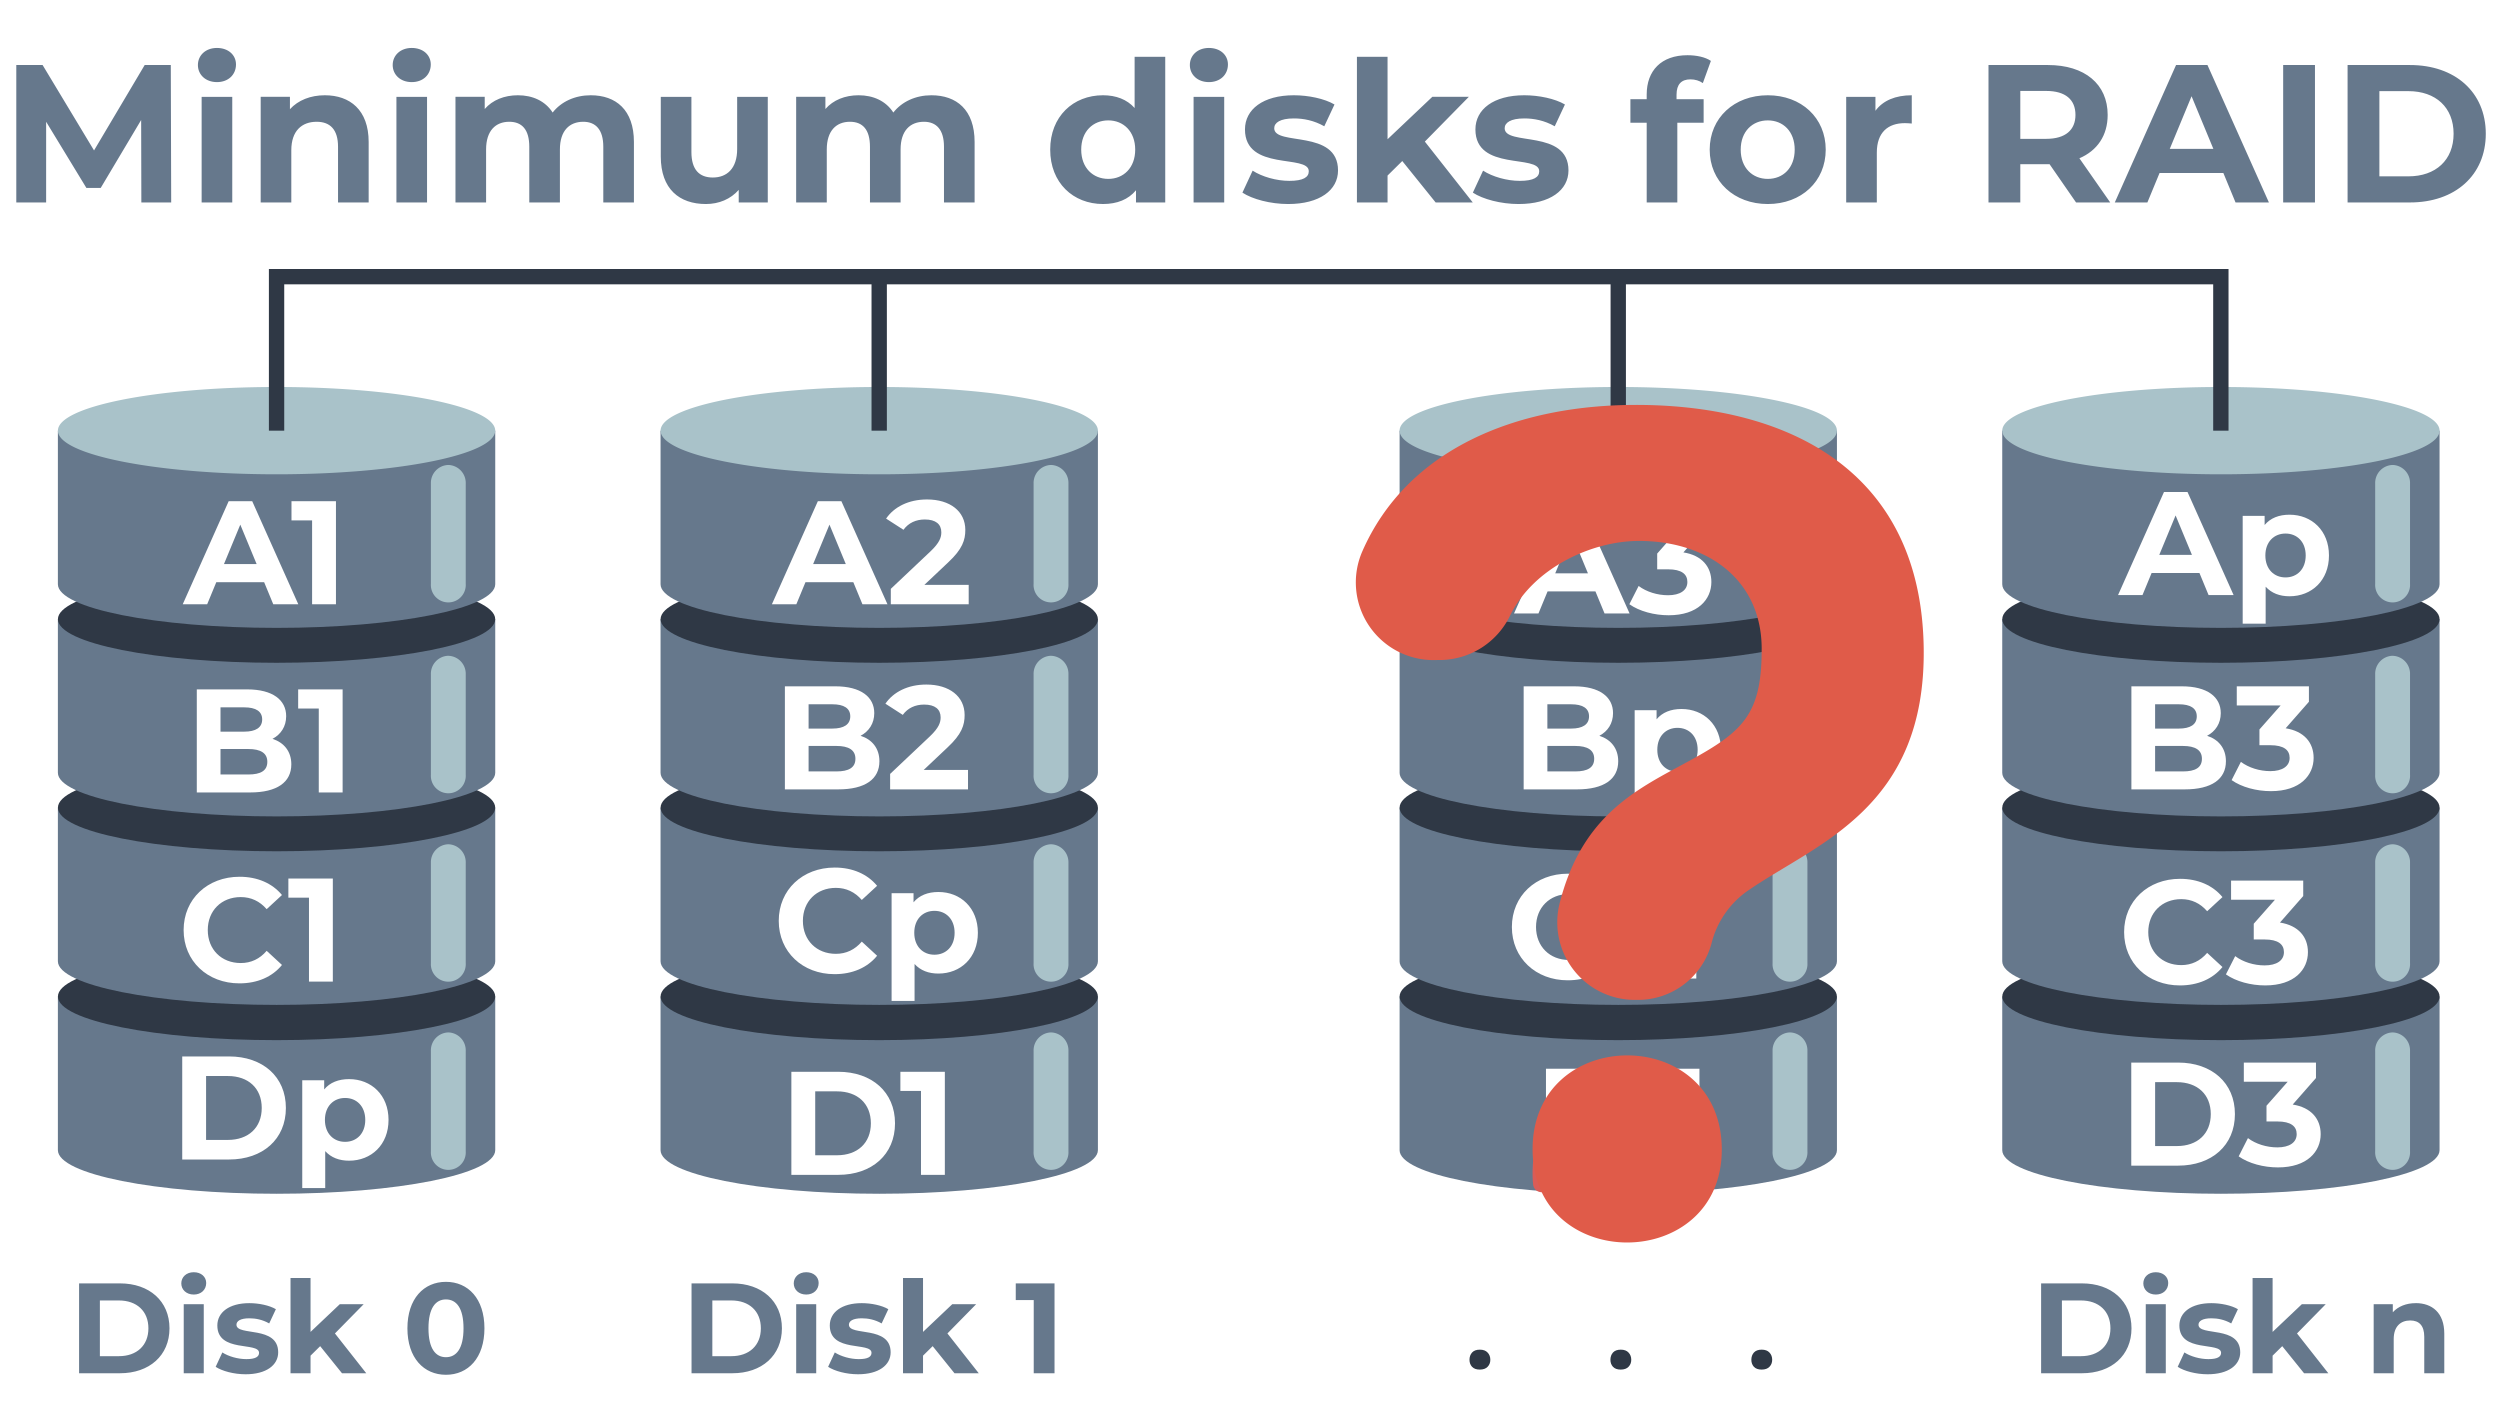 <svg xmlns="http://www.w3.org/2000/svg" xmlns:xlink="http://www.w3.org/1999/xlink" width="815" height="458" fill="none" xmlns:v="https://vecta.io/nano"><style><![CDATA[.B{fill:#66788c}.C{fill:#2f3845}.D{fill:#a9c2c9}]]></style><g filter="url(#A)"><path d="M55.808 62l-.128-44.8h-8.512L30.656 45.04 13.888 17.2H5.312V62h9.728V35.696l13.12 21.568h4.672L46.016 35.12 46.08 62h9.728zm14.917-39.232c3.712 0 6.208-2.432 6.208-5.76 0-3.072-2.496-5.376-6.208-5.376s-6.208 2.432-6.208 5.568 2.496 5.568 6.208 5.568zM65.733 62h9.984V27.568h-9.984V62zm40.178-34.944c-4.672 0-8.704 1.6-11.392 4.544v-4.032h-9.536V62h9.984V44.976c0-6.336 3.456-9.28 8.256-9.28 4.416 0 6.976 2.56 6.976 8.128V62h9.984V42.288c0-10.496-6.144-15.232-14.272-15.232zm28.314-4.288c3.712 0 6.208-2.432 6.208-5.76 0-3.072-2.496-5.376-6.208-5.376s-6.208 2.432-6.208 5.568 2.496 5.568 6.208 5.568zM129.233 62h9.984V27.568h-9.984V62zm63.346-34.944c-5.184 0-9.664 2.112-12.416 5.632-2.432-3.776-6.528-5.632-11.328-5.632-4.416 0-8.256 1.536-10.816 4.48v-3.968h-9.536V62h9.984V44.72c0-6.144 3.136-9.024 7.552-9.024 4.16 0 6.528 2.56 6.528 8.128V62h9.984V44.72c0-6.144 3.136-9.024 7.616-9.024 4.032 0 6.528 2.56 6.528 8.128V62h9.984V42.288c0-10.496-5.888-15.232-14.08-15.232zm47.733.512v17.024c0 6.336-3.328 9.28-7.936 9.28-4.416 0-6.976-2.56-6.976-8.32V27.568h-9.984v19.456c0 10.624 6.08 15.488 14.72 15.488 4.224 0 8.064-1.6 10.688-4.608V62h9.472V27.568h-9.984zm63.33-.512c-5.184 0-9.664 2.112-12.416 5.632-2.432-3.776-6.528-5.632-11.328-5.632-4.416 0-8.256 1.536-10.816 4.48v-3.968h-9.536V62h9.984V44.72c0-6.144 3.136-9.024 7.552-9.024 4.16 0 6.528 2.56 6.528 8.128V62h9.984V44.72c0-6.144 3.136-9.024 7.616-9.024 4.032 0 6.528 2.56 6.528 8.128V62h9.984V42.288c0-10.496-5.888-15.232-14.08-15.232zm66.242-12.544v16.704c-2.496-2.816-6.08-4.16-10.304-4.16-9.728 0-17.216 6.912-17.216 17.728s7.488 17.728 17.216 17.728c4.608 0 8.256-1.472 10.752-4.48V62h9.536V14.512h-9.984zm-8.576 39.808c-4.992 0-8.832-3.584-8.832-9.536s3.84-9.536 8.832-9.536c4.928 0 8.768 3.584 8.768 9.536s-3.84 9.536-8.768 9.536zM394.1 22.768c3.712 0 6.208-2.432 6.208-5.76 0-3.072-2.496-5.376-6.208-5.376s-6.208 2.432-6.208 5.568 2.496 5.568 6.208 5.568zM389.108 62h9.984V27.568h-9.984V62zm30.834.512c10.304 0 16.256-4.544 16.256-10.944 0-13.568-20.8-7.872-20.8-13.76 0-1.792 1.92-3.2 6.4-3.2 3.136 0 6.528.64 9.92 2.56l3.328-7.104c-3.264-1.92-8.512-3.008-13.248-3.008-10.048 0-15.936 4.608-15.936 11.136 0 13.76 20.8 8 20.8 13.632 0 1.92-1.728 3.136-6.336 3.136-4.224 0-8.896-1.344-11.968-3.328L405.03 58.8c3.2 2.112 9.088 3.712 14.912 3.712zm48.08-.512h12.096l-15.616-19.84 14.336-14.592h-11.904l-14.592 13.824v-26.88h-9.984V62h9.984v-8.768l4.8-4.736L468.022 62zm27.045.512c10.304 0 16.256-4.544 16.256-10.944 0-13.568-20.8-7.872-20.8-13.76 0-1.792 1.92-3.2 6.4-3.2 3.136 0 6.528.64 9.92 2.56l3.328-7.104c-3.264-1.92-8.512-3.008-13.248-3.008-10.048 0-15.936 4.608-15.936 11.136 0 13.76 20.8 8 20.8 13.632 0 1.92-1.728 3.136-6.336 3.136-4.224 0-8.896-1.344-11.968-3.328l-3.328 7.168c3.2 2.112 9.088 3.712 14.912 3.712zm51.485-35.648c0-3.392 1.6-4.992 4.544-4.992 1.536 0 2.944.448 4.032 1.216l2.624-7.232c-1.856-1.28-4.8-1.856-7.616-1.856-8.576 0-13.312 5.056-13.312 12.8v1.536h-5.312v7.68h5.312V62h9.984V36.016h8.576v-7.68h-8.832v-1.472zm29.753 35.648c10.944 0 18.88-7.36 18.88-17.728s-7.936-17.728-18.88-17.728-18.944 7.36-18.944 17.728 8 17.728 18.944 17.728zm0-8.192c-4.993 0-8.832-3.584-8.832-9.536s3.84-9.536 8.832-9.536 8.768 3.584 8.768 9.536-3.776 9.536-8.768 9.536zm35.09-22.208v-4.544h-9.536V62h9.984V45.744c0-6.592 3.648-9.6 9.152-9.6.768 0 1.408.064 2.24.128v-9.216c-5.312 0-9.408 1.728-11.84 5.056zM687.93 62l-10.048-14.4c5.824-2.496 9.216-7.424 9.216-14.144 0-10.048-7.488-16.256-19.456-16.256H648.25V62h10.368V49.52h9.536l8.64 12.48h11.136zm-11.328-28.544c0 4.864-3.2 7.808-9.536 7.808h-8.448V25.648h8.448c6.336 0 9.536 2.88 9.536 7.808zM728.784 62h10.88l-20.032-44.8h-10.24L689.424 62h10.624l3.968-9.6h20.8l3.968 9.6zm-21.44-17.472l7.104-17.152 7.104 17.152h-14.208zM744.312 62h10.368V17.2h-10.368V62zm21 0h20.352c14.656 0 24.704-8.832 24.704-22.4s-10.048-22.4-24.704-22.4h-20.352V62zm10.368-8.512V25.712h9.472c8.896 0 14.72 5.312 14.72 13.888s-5.824 13.888-14.72 13.888h-9.472zM25.782 443.68H39.1c9.584 0 16.154-5.776 16.154-14.648s-6.57-14.647-16.154-14.647H25.782v29.295zm6.78-5.566V419.95h6.194c5.817 0 9.625 3.473 9.625 9.08s-3.808 9.082-9.625 9.082h-6.194zm30.6-20.088c2.427 0 4.06-1.59 4.06-3.767 0-2.01-1.632-3.515-4.06-3.515s-4.06 1.6-4.06 3.64 1.633 3.64 4.06 3.64zm-3.265 25.654h6.53v-22.516h-6.53v22.516zm20.163.334c6.737 0 10.63-2.97 10.63-7.156 0-8.872-13.602-5.147-13.602-8.998 0-1.17 1.256-2.092 4.185-2.092 2.05 0 4.27.418 6.487 1.674l2.176-4.645c-2.134-1.256-5.566-1.967-8.663-1.967-6.57 0-10.42 3.013-10.42 7.28 0 8.998 13.6 5.232 13.6 8.915 0 1.255-1.13 2.05-4.142 2.05-2.762 0-5.817-.88-7.826-2.176l-2.176 4.687c2.092 1.38 5.942 2.427 9.75 2.427zm31.44-.334h7.9l-10.21-12.974 9.374-9.542h-7.784l-9.542 9.04v-17.577h-6.528v31.053h6.528v-5.734l3.14-3.097 7.114 8.83zm33.872.502c7.24 0 12.555-5.482 12.555-15.15s-5.315-15.15-12.555-15.15c-7.198 0-12.555 5.483-12.555 15.15s5.357 15.15 12.555 15.15zm0-5.734c-3.348 0-5.69-2.762-5.69-9.416s2.343-9.416 5.69-9.416c3.4 0 5.734 2.762 5.734 9.416s-2.344 9.416-5.734 9.416zm80.07 5.232h13.31c9.583 0 16.154-5.776 16.154-14.648s-6.57-14.647-16.154-14.647h-13.31v29.295zm6.78-5.566V419.95h6.194c5.817 0 9.625 3.473 9.625 9.08s-3.808 9.082-9.625 9.082h-6.194zm30.6-20.088c2.427 0 4.06-1.59 4.06-3.767 0-2.01-1.632-3.515-4.06-3.515s-4.06 1.6-4.06 3.64 1.632 3.64 4.06 3.64zm-3.265 25.654h6.53v-22.516h-6.53v22.516zm20.163.334c6.738 0 10.63-2.97 10.63-7.156 0-8.872-13.602-5.147-13.602-8.998 0-1.17 1.256-2.092 4.185-2.092 2.05 0 4.27.418 6.487 1.674l2.176-4.645c-2.134-1.256-5.566-1.967-8.663-1.967-6.57 0-10.42 3.013-10.42 7.28 0 8.998 13.6 5.232 13.6 8.915 0 1.255-1.13 2.05-4.143 2.05-2.762 0-5.817-.88-7.826-2.176l-2.176 4.687c2.092 1.38 5.942 2.427 9.75 2.427zm31.44-.334h7.91l-10.21-12.974 9.374-9.542h-7.784l-9.542 9.04v-17.577h-6.528v31.053h6.528v-5.734l3.14-3.097 7.115 8.83zm19.977-29.295v5.44h5.86v23.855h6.78v-29.295h-12.64z" class="B"/><path d="M479.053 439.296c0-.945.275-1.732.826-2.362.57-.63 1.418-.945 2.54-.945s1.968.315 2.54.945c.6.63.886 1.417.886 2.362 0 .906-.296 1.663-.886 2.274-.57.6-1.417.915-2.54.915s-1.97-.305-2.54-.915c-.55-.61-.826-1.368-.826-2.274zm45.943 0c0-.945.275-1.732.826-2.362.57-.63 1.418-.945 2.54-.945s1.968.315 2.54.945c.6.63.886 1.417.886 2.362 0 .906-.296 1.663-.886 2.274-.57.6-1.417.915-2.54.915s-1.97-.305-2.54-.915c-.55-.61-.826-1.368-.826-2.274zm45.943 0c0-.945.275-1.732.826-2.362.57-.63 1.418-.945 2.54-.945s1.968.315 2.54.945c.6.63.886 1.417.886 2.362 0 .906-.296 1.663-.886 2.274-.57.6-1.417.915-2.54.915s-1.97-.305-2.54-.915c-.55-.61-.826-1.368-.826-2.274z" class="C"/><path d="M665.403 443.68h13.31c9.583 0 16.154-5.776 16.154-14.648s-6.57-14.647-16.154-14.647h-13.31v29.295zm6.78-5.566V419.95h6.194c5.817 0 9.625 3.473 9.625 9.08s-3.808 9.082-9.625 9.082h-6.194zm30.6-20.088c2.428 0 4.06-1.59 4.06-3.767 0-2.01-1.632-3.515-4.06-3.515s-4.06 1.6-4.06 3.64 1.632 3.64 4.06 3.64zm-3.264 25.654h6.53v-22.516h-6.53v22.516zm20.163.334c6.738 0 10.63-2.97 10.63-7.156 0-8.872-13.602-5.147-13.602-8.998 0-1.17 1.256-2.092 4.185-2.092 2.05 0 4.27.418 6.487 1.674l2.176-4.645c-2.134-1.256-5.566-1.967-8.663-1.967-6.57 0-10.42 3.013-10.42 7.28 0 8.998 13.6 5.232 13.6 8.915 0 1.255-1.13 2.05-4.143 2.05-2.762 0-5.817-.88-7.826-2.176l-2.176 4.687c2.092 1.38 5.942 2.427 9.75 2.427zm31.44-.334h7.91l-10.21-12.974 9.374-9.542h-7.784l-9.542 9.04v-17.577h-6.528v31.053h6.528v-5.734l3.14-3.097 7.115 8.83zm36.382-22.85c-3.055 0-5.69 1.046-7.45 2.97v-2.637h-6.236v22.516h6.53v-11.132c0-4.144 2.26-6.07 5.4-6.07 2.887 0 4.56 1.674 4.56 5.315v11.886h6.53v-12.9c0-6.864-4.018-9.96-9.333-9.96zM18.87 370.94c0 7.86 31.92 14.23 71.3 14.23s71.28-6.37 71.28-14.23v-50.07H18.87v50.07z" class="B"/><use xlink:href="#B" class="C"/><path d="M18.87 309.37c0 7.86 31.92 14.23 71.3 14.23s71.28-6.37 71.28-14.23V259.3H18.87v50.07z" class="B"/><use xlink:href="#B" y="-61.57" class="C"/><path d="M18.87 247.92c0 7.86 31.92 14.23 71.3 14.23s71.28-6.36 71.28-14.23v-50.08H18.87v50.08z" class="B"/><use xlink:href="#C" class="C"/><path d="M18.87 186.46c0 7.86 31.92 14.23 71.3 14.23s71.28-6.37 71.28-14.23v-50.07H18.87v50.07z" class="B"/><path d="M90.16 150.62c39.367 0 71.28-6.37 71.28-14.23s-31.913-14.23-71.28-14.23-71.28 6.37-71.28 14.23 31.913 14.23 71.28 14.23zm56-3.042a5.862 5.862 0 0 0-5.69 6v32.78a5.7 5.7 0 0 0 .331 2.279 5.702 5.702 0 0 0 3.094 3.282 5.677 5.677 0 0 0 4.51 0 5.692 5.692 0 0 0 3.425-5.561v-32.75a5.858 5.858 0 0 0-5.67-6.03zm0 62.203a5.852 5.852 0 0 0-5.69 6v32.8a5.7 5.7 0 0 0 .331 2.279 5.702 5.702 0 0 0 3.094 3.282 5.677 5.677 0 0 0 4.51 0 5.692 5.692 0 0 0 3.425-5.561v-32.78a5.851 5.851 0 0 0-5.67-6.01zm0 122.79a5.852 5.852 0 0 0-5.69 6v32.78a5.7 5.7 0 0 0 1.539 4.24 5.681 5.681 0 0 0 1.886 1.321 5.678 5.678 0 0 0 4.51 0 5.692 5.692 0 0 0 3.425-5.561v-32.77a5.851 5.851 0 0 0-5.67-6.01zm0-61.34a5.852 5.852 0 0 0-5.69 6V310a5.7 5.7 0 0 0 1.539 4.24 5.684 5.684 0 0 0 6.396 1.322 5.694 5.694 0 0 0 3.425-5.562v-32.75a5.849 5.849 0 0 0-5.67-6.02z" class="D"/><path d="M88.828 236.868c2.736-1.44 4.464-4.032 4.464-7.392 0-5.232-4.32-8.736-12.72-8.736H64.156v33.6h17.376c8.832 0 13.44-3.36 13.44-9.168 0-4.224-2.4-7.104-6.144-8.304zm-9.216-10.272c3.792 0 5.856 1.296 5.856 3.936s-2.064 3.984-5.856 3.984h-7.728v-7.92h7.728zm1.344 21.888h-9.072v-8.304h9.072c4.032 0 6.192 1.344 6.192 4.176 0 2.88-2.16 4.128-6.192 4.128zM97.2 220.74v6.24h6.72v27.36h7.776v-33.6H97.21zm-19.146 95.836c5.856 0 10.704-2.112 13.872-6l-4.992-4.608c-2.256 2.64-5.088 3.984-8.448 3.984-6.288 0-10.752-4.416-10.752-10.752s4.464-10.752 10.752-10.752c3.36 0 6.192 1.344 8.448 3.936l4.992-4.608c-3.168-3.84-8.016-5.952-13.824-5.952-10.464 0-18.24 7.248-18.24 17.376s7.776 17.376 18.192 17.376zM94.008 282.4v6.24h6.72V316h7.776v-33.6H94.008zM59.406 374H74.67c10.992 0 18.528-6.624 18.528-16.8s-7.536-16.8-18.528-16.8H59.406V374zm7.776-6.384v-20.832h7.104c6.672 0 11.04 3.984 11.04 10.416s-4.368 10.416-11.04 10.416h-7.104zm46.616-19.824c-3.456 0-6.24 1.104-8.112 3.36v-2.976h-7.152v35.136h7.488v-12.048c1.92 2.112 4.56 3.12 7.776 3.12 7.248 0 12.864-5.184 12.864-13.296s-5.616-13.296-12.864-13.296zm-1.296 20.448c-3.744 0-6.576-2.688-6.576-7.152s2.832-7.152 6.576-7.152 6.576 2.688 6.576 7.152-2.832 7.152-6.576 7.152z" fill="#fff"/><path d="M215.34 370.94c0 7.86 31.92 14.23 71.3 14.23s71.28-6.37 71.28-14.23v-50.07H215.34v50.07z" class="B"/><use xlink:href="#D" class="C"/><path d="M215.34 309.37c0 7.86 31.92 14.23 71.3 14.23s71.28-6.37 71.28-14.23V259.3H215.34v50.07z" class="B"/><use xlink:href="#D" y="-61.57" class="C"/><path d="M215.34 247.92c0 7.86 31.92 14.23 71.3 14.23s71.28-6.36 71.28-14.23v-50.08H215.34v50.08z" class="B"/><path d="M286.632 212.07c39.366 0 71.28-6.367 71.28-14.22s-31.914-14.22-71.28-14.22-71.28 6.366-71.28 14.22 31.913 14.22 71.28 14.22z" class="C"/><path d="M215.34 186.46c0 7.86 31.92 14.23 71.3 14.23s71.28-6.37 71.28-14.23v-50.07H215.34v50.07z" class="B"/><path d="M286.632 150.62c39.366 0 71.28-6.37 71.28-14.23s-31.914-14.23-71.28-14.23-71.28 6.37-71.28 14.23 31.913 14.23 71.28 14.23zm56.01-3.042a5.861 5.861 0 0 0-5.69 6v32.78a5.685 5.685 0 0 0 1.539 4.24 5.692 5.692 0 0 0 9.821-4.24v-32.75a5.857 5.857 0 0 0-5.67-6.03zm0 62.203a5.85 5.85 0 0 0-5.69 6v32.8a5.685 5.685 0 0 0 1.539 4.24 5.692 5.692 0 0 0 9.821-4.24v-32.78a5.85 5.85 0 0 0-5.67-6.01zm0 122.79a5.85 5.85 0 0 0-5.69 6v32.78a5.683 5.683 0 0 0 1.539 4.24 5.692 5.692 0 0 0 9.821-4.24v-32.77a5.85 5.85 0 0 0-5.67-6.01zm0-61.34a5.85 5.85 0 0 0-5.69 6V310a5.683 5.683 0 0 0 1.539 4.24 5.694 5.694 0 0 0 6.397 1.322 5.69 5.69 0 0 0 3.424-5.562v-32.75a5.853 5.853 0 0 0-5.67-6.02z" class="D"/><path d="M281.158 193h8.16l-15.024-33.6h-7.68L251.638 193h7.968l2.976-7.2h15.6l2.976 7.2zm-16.08-13.104l5.328-12.864 5.328 12.864h-10.656zm36.27 6.768l7.728-7.296c4.704-4.368 5.616-7.344 5.616-10.608 0-6.096-4.992-9.936-12.48-9.936-6.048 0-10.752 2.448-13.344 6.24l5.664 3.648c1.632-2.256 4.08-3.36 6.96-3.36 3.552 0 5.376 1.536 5.376 4.176 0 1.632-.528 3.36-3.504 6.192l-12.96 12.24V193h25.392v-6.336h-14.448zM89.088 193h8.16l-15.024-33.6h-7.68L59.568 193h7.968l2.976-7.2h15.6l2.976 7.2zm-16.08-13.104l5.328-12.864 5.328 12.864H73.008zM95.024 159.4v6.24h6.72V193h7.777v-33.6H95.024zm185.523 76.468c2.736-1.44 4.464-4.032 4.464-7.392 0-5.232-4.32-8.736-12.72-8.736h-16.416v33.6h17.376c8.832 0 13.44-3.36 13.44-9.168 0-4.224-2.4-7.104-6.144-8.304zm-9.216-10.272c3.792 0 5.856 1.296 5.856 3.936s-2.064 3.984-5.856 3.984h-7.728v-7.92h7.728zm1.344 21.888h-9.072v-8.304h9.072c4.032 0 6.192 1.344 6.192 4.176 0 2.88-2.16 4.128-6.192 4.128zm28.447-.48l7.728-7.296c4.704-4.368 5.616-7.344 5.616-10.608 0-6.096-4.992-9.936-12.48-9.936-6.048 0-10.752 2.448-13.344 6.24l5.664 3.648c1.632-2.256 4.08-3.36 6.96-3.36 3.552 0 5.376 1.536 5.376 4.176 0 1.632-.528 3.36-3.504 6.192l-12.96 12.24v5.04h25.392v-6.336h-14.448zm-29.058 66.572c5.856 0 10.704-2.112 13.872-6l-4.992-4.608c-2.256 2.64-5.088 3.984-8.448 3.984-6.288 0-10.752-4.416-10.752-10.752s4.464-10.752 10.752-10.752c3.36 0 6.192 1.344 8.448 3.936l4.992-4.608c-3.168-3.84-8.016-5.952-13.824-5.952-10.464 0-18.24 7.248-18.24 17.376s7.776 17.376 18.192 17.376zm33.86-26.784c-3.456 0-6.24 1.104-8.112 3.36v-2.976h-7.152v35.136h7.488v-12.048c1.92 2.112 4.56 3.12 7.776 3.12 7.248 0 12.864-5.184 12.864-13.296s-5.616-13.296-12.864-13.296zm-1.296 20.448c-3.744 0-6.576-2.688-6.576-7.152s2.832-7.152 6.576-7.152 6.576 2.688 6.576 7.152-2.832 7.152-6.576 7.152zM257.984 379h15.264c10.992 0 18.528-6.624 18.528-16.8s-7.536-16.8-18.528-16.8h-15.264V379zm7.776-6.384v-20.832h7.104c6.672 0 11.04 3.984 11.04 10.416s-4.368 10.416-11.04 10.416h-7.104zm27.764-27.216v6.24h6.72V379h7.777v-33.6h-14.496z" fill="#fff"/><path d="M456.262 370.94c0 7.86 31.92 14.23 71.3 14.23s71.28-6.37 71.28-14.23v-50.07h-142.57v50.07z" class="B"/><use xlink:href="#E" class="C"/><path d="M456.262 309.37c0 7.86 31.92 14.23 71.3 14.23s71.28-6.37 71.28-14.23V259.3h-142.57v50.07z" class="B"/><use xlink:href="#E" y="-61.57" class="C"/><path d="M456.262 247.92c0 7.86 31.92 14.23 71.3 14.23s71.28-6.36 71.28-14.23v-50.08h-142.57v50.08z" class="B"/><path d="M527.55 212.07c39.367 0 71.28-6.367 71.28-14.22s-31.914-14.22-71.28-14.22-71.28 6.366-71.28 14.22 31.913 14.22 71.28 14.22z" class="C"/><path d="M456.262 186.46c0 7.86 31.92 14.23 71.3 14.23s71.28-6.37 71.28-14.23v-50.07h-142.57v50.07z" class="B"/><path d="M527.55 150.62c39.367 0 71.28-6.37 71.28-14.23s-31.914-14.23-71.28-14.23-71.28 6.37-71.28 14.23 31.913 14.23 71.28 14.23zm56-3.042a5.861 5.861 0 0 0-5.69 6v32.78a5.685 5.685 0 0 0 1.539 4.24 5.692 5.692 0 0 0 9.821-4.24v-32.75a5.857 5.857 0 0 0-5.67-6.03zm0 62.203a5.85 5.85 0 0 0-5.69 6v32.8a5.685 5.685 0 0 0 1.539 4.24 5.692 5.692 0 0 0 9.821-4.24v-32.78a5.85 5.85 0 0 0-5.67-6.01zm0 122.79a5.85 5.85 0 0 0-5.69 6v32.78a5.683 5.683 0 0 0 1.539 4.24 5.692 5.692 0 0 0 9.821-4.24v-32.77a5.85 5.85 0 0 0-5.67-6.01zm0-61.34a5.85 5.85 0 0 0-5.69 6V310a5.683 5.683 0 0 0 1.539 4.24 5.694 5.694 0 0 0 6.397 1.322 5.69 5.69 0 0 0 3.424-5.562v-32.75a5.853 5.853 0 0 0-5.67-6.02z" class="D"/><path d="M523.088 196h8.16l-15.024-33.6h-7.68L493.568 196h7.968l2.976-7.2h15.6l2.976 7.2zm-16.08-13.104l5.328-12.864 5.328 12.864h-10.656zm41.78-6.816l7.584-8.64v-5.04h-23.52v6.24h14.304l-6.912 7.824v5.136h3.552c4.416 0 6.288 1.584 6.288 4.128 0 2.736-2.4 4.32-6.288 4.32-3.504 0-7.056-1.104-9.6-3.024l-3.024 5.952c3.264 2.304 8.112 3.6 12.816 3.6 9.552 0 13.92-5.184 13.92-10.848 0-4.944-3.072-8.688-9.12-9.648zm-27.4 59.788c2.736-1.44 4.464-4.032 4.464-7.392 0-5.232-4.32-8.736-12.72-8.736h-16.416v33.6H514.1c8.832 0 13.44-3.36 13.44-9.168 0-4.224-2.4-7.104-6.144-8.304zm-9.216-10.272c3.792 0 5.856 1.296 5.856 3.936s-2.064 3.984-5.856 3.984h-7.728v-7.92h7.728zm1.344 21.888h-9.072v-8.304h9.072c4.032 0 6.192 1.344 6.192 4.176 0 2.88-2.16 4.128-6.192 4.128zm34.64-20.352c-3.456 0-6.24 1.104-8.112 3.36v-2.976H532.9v35.136h7.488v-12.048c1.92 2.112 4.56 3.12 7.776 3.12 7.248 0 12.864-5.184 12.864-13.296s-5.616-13.296-12.864-13.296zm-1.296 20.448c-3.744 0-6.576-2.688-6.576-7.152s2.832-7.152 6.576-7.152 6.576 2.688 6.576 7.152-2.832 7.152-6.576 7.152zm-35.794 67.996c5.856 0 10.704-2.112 13.872-6l-4.992-4.608c-2.256 2.64-5.088 3.984-8.448 3.984-6.288 0-10.752-4.416-10.752-10.752s4.464-10.752 10.752-10.752c3.36 0 6.192 1.344 8.448 3.936l4.992-4.608c-3.168-3.84-8.016-5.952-13.824-5.952-10.464 0-18.24 7.248-18.24 17.376s7.776 17.376 18.192 17.376zm27.48-6.912l7.728-7.296c4.704-4.368 5.616-7.344 5.616-10.608 0-6.096-4.992-9.936-12.48-9.936-6.048 0-10.752 2.448-13.344 6.24l5.664 3.648c1.632-2.256 4.08-3.36 6.96-3.36 3.552 0 5.376 1.536 5.376 4.176 0 1.632-.528 3.36-3.504 6.192l-12.96 12.24V315h25.392v-6.336h-14.448z" fill="#fff"/><path d="M652.73 370.94c0 7.86 31.92 14.23 71.29 14.23s71.28-6.37 71.28-14.23v-50.07H652.73v50.07z" class="B"/><use xlink:href="#B" x="633.858" class="C"/><path d="M652.73 309.37c0 7.86 31.92 14.23 71.29 14.23s71.28-6.37 71.28-14.23V259.3H652.73v50.07z" class="B"/><use xlink:href="#B" x="633.858" y="-61.57" class="C"/><path d="M652.73 247.92c0 7.86 31.92 14.23 71.29 14.23s71.28-6.36 71.28-14.23v-50.08H652.73v50.08z" class="B"/><use xlink:href="#C" x="633.858" class="C"/><path d="M652.73 186.46c0 7.86 31.92 14.23 71.29 14.23s71.28-6.37 71.28-14.23v-50.07H652.73v50.07z" class="B"/><path d="M724.018 150.62c39.367 0 71.28-6.37 71.28-14.23s-31.913-14.23-71.28-14.23-71.28 6.37-71.28 14.23 31.913 14.23 71.28 14.23zM780 147.578a5.862 5.862 0 0 0-5.69 6v32.78a5.7 5.7 0 0 0 .331 2.279 5.702 5.702 0 0 0 3.094 3.282 5.677 5.677 0 0 0 4.51 0 5.692 5.692 0 0 0 3.425-5.561v-32.75a5.858 5.858 0 0 0-5.67-6.03zm0 62.203a5.852 5.852 0 0 0-5.69 6v32.8a5.7 5.7 0 0 0 .331 2.279 5.702 5.702 0 0 0 3.094 3.282 5.677 5.677 0 0 0 4.51 0 5.692 5.692 0 0 0 3.425-5.561v-32.78a5.851 5.851 0 0 0-5.67-6.01zm0 122.79a5.852 5.852 0 0 0-5.69 6v32.78a5.7 5.7 0 0 0 1.539 4.24 5.681 5.681 0 0 0 1.886 1.321 5.678 5.678 0 0 0 4.51 0 5.692 5.692 0 0 0 3.425-5.561v-32.77a5.851 5.851 0 0 0-5.67-6.01zm0-61.34a5.852 5.852 0 0 0-5.69 6V310a5.7 5.7 0 0 0 1.539 4.24 5.684 5.684 0 0 0 6.396 1.322 5.694 5.694 0 0 0 3.425-5.562v-32.75a5.849 5.849 0 0 0-5.67-6.02z" class="D"/><path d="M719.998 190h8.16l-15.024-33.6h-7.68L690.478 190h7.968l2.976-7.2h15.6l2.976 7.2zm-16.08-13.104l5.328-12.864 5.328 12.864h-10.656zm42.462-13.104c-3.456 0-6.24 1.104-8.112 3.36v-2.976h-7.152v35.136h7.488v-12.048c1.92 2.112 4.56 3.12 7.776 3.12 7.248 0 12.864-5.184 12.864-13.296s-5.616-13.296-12.864-13.296zm-1.296 20.448c-3.744 0-6.576-2.688-6.576-7.152s2.832-7.152 6.576-7.152 6.576 2.688 6.576 7.152-2.832 7.152-6.576 7.152zm-25.576 51.628c2.736-1.44 4.464-4.032 4.464-7.392 0-5.232-4.32-8.736-12.72-8.736h-16.416v33.6h17.376c8.832 0 13.44-3.36 13.44-9.168 0-4.224-2.4-7.104-6.144-8.304zm-9.216-10.272c3.792 0 5.856 1.296 5.856 3.936s-2.064 3.984-5.856 3.984h-7.728v-7.92h7.728zm1.344 21.888h-9.072v-8.304h9.072c4.032 0 6.192 1.344 6.192 4.176 0 2.88-2.16 4.128-6.192 4.128zm33.487-14.064l7.584-8.64v-5.04h-23.52v6.24h14.304l-6.912 7.824v5.136h3.552c4.416 0 6.288 1.584 6.288 4.128 0 2.736-2.4 4.32-6.288 4.32-3.504 0-7.056-1.104-9.6-3.024l-3.024 5.952c3.264 2.304 8.112 3.6 12.816 3.6 9.552 0 13.92-5.184 13.92-10.848 0-4.944-3.072-8.688-9.12-9.648zm-34.47 83.828c5.856 0 10.704-2.112 13.872-6l-4.992-4.608c-2.256 2.64-5.088 3.984-8.448 3.984-6.288 0-10.752-4.416-10.752-10.752s4.464-10.752 10.752-10.752c3.36 0 6.192 1.344 8.448 3.936l4.992-4.608c-3.168-3.84-8.016-5.952-13.824-5.952-10.464 0-18.24 7.248-18.24 17.376s7.776 17.376 18.192 17.376zm32.613-20.496l7.584-8.64v-5.04h-23.52v6.24h14.304l-6.912 7.824v5.136h3.552c4.416 0 6.288 1.584 6.288 4.128 0 2.736-2.4 4.32-6.288 4.32-3.504 0-7.056-1.104-9.6-3.024l-3.024 5.952c3.264 2.304 8.112 3.6 12.816 3.6 9.552 0 13.92-5.184 13.92-10.848 0-4.944-3.072-8.688-9.12-9.648zM694.793 376h15.264c10.992 0 18.528-6.624 18.528-16.8s-7.536-16.8-18.528-16.8h-15.264V376zm7.776-6.384v-20.832h7.104c6.672 0 11.04 3.984 11.04 10.416s-4.368 10.416-11.04 10.416h-7.104zm44.854-13.536l7.584-8.64v-5.04h-23.52v6.24h14.304l-6.912 7.824v5.136h3.552c4.416 0 6.288 1.584 6.288 4.128 0 2.736-2.4 4.32-6.288 4.32-3.504 0-7.056-1.104-9.6-3.024l-3.024 5.952c3.264 2.304 8.112 3.6 12.816 3.6 9.552 0 13.92-5.184 13.92-10.848 0-4.944-3.072-8.688-9.12-9.648z" fill="#fff"/><path d="M527.55 133.32V86.2m-240.93 50.2V86.2m-196.46 50.2V86.2H724v50.2" stroke="#2f3845" stroke-width="5" stroke-miterlimit="10"/><path d="M448.422 189.05s19.34-65.05 115.8-42.36m14.987 6.16s14.25 7 18.63 16.76M502.55 381.9s-3.43-26.05 20.06-29.34" stroke="#db5c56" stroke-width="5.52" stroke-linecap="round" stroke-linejoin="round"/><path d="M503.984 378h15.264c10.992 0 18.528-6.624 18.528-16.8s-7.536-16.8-18.528-16.8h-15.264V378zm7.776-6.384v-20.832h7.104c6.672 0 11.04 3.984 11.04 10.416s-4.368 10.416-11.04 10.416h-7.104zm27.764-27.216v6.24h6.72V378h7.777v-33.6h-14.496z" fill="#fff"/><path d="M467.477 211.185a25.31 25.31 0 0 1-23.33-35.51c14.3-32.57 49.23-48 90.6-47.67 48.46.4 91.6 21.5 92.38 79.33.7 52-34.55 63.48-56.8 78.67a29.705 29.705 0 0 0-12.36 17.49 24.835 24.835 0 0 1-23.78 18.47h-1.23a25.29 25.29 0 0 1-19.954-9.766 25.305 25.305 0 0 1-4.556-21.744c6.85-27 23-36 38.46-44.35 20.35-10.94 27.5-15.63 27.4-38.76-.1-22.46-17.77-35-40-35-15.45 0-34.42 8.84-42 24.3a25.593 25.593 0 0 1-22.7 14.52l-2.14.01zm93.82 159.3c.3 40.47-61.38 40.9-61.67.44-.3-40.86 61.38-41.3 61.67-.44z" fill="#e05b49"/></g><defs><filter id="A" x="-4" y="0" width="821" height="465.16" filterUnits="userSpaceOnUse" color-interpolation-filters="sRGB"><feFlood flood-opacity="0" result="A"/><feColorMatrix in="SourceAlpha" values="0 0 0 0 0 0 0 0 0 0 0 0 0 0 0 0 0 0 127 0"/><feOffset dy="4"/><feGaussianBlur stdDeviation="2"/><feColorMatrix values="0 0 0 0 0 0 0 0 0 0 0 0 0 0 0 0 0 0 0.25 0"/><feBlend in2="A"/><feBlend in="SourceGraphic"/></filter><path id="B" d="M90.16 335.088c39.367 0 71.28-6.366 71.28-14.22s-31.913-14.22-71.28-14.22-71.28 6.367-71.28 14.22 31.913 14.22 71.28 14.22z"/><path id="C" d="M90.16 212.07c39.367 0 71.28-6.367 71.28-14.22s-31.913-14.22-71.28-14.22-71.28 6.366-71.28 14.22 31.913 14.22 71.28 14.22z"/><path id="D" d="M286.632 335.088c39.366 0 71.28-6.366 71.28-14.22s-31.914-14.22-71.28-14.22-71.28 6.367-71.28 14.22 31.913 14.22 71.28 14.22z"/><path id="E" d="M527.55 335.088c39.367 0 71.28-6.366 71.28-14.22s-31.914-14.22-71.28-14.22-71.28 6.367-71.28 14.22 31.913 14.22 71.28 14.22z"/></defs></svg>